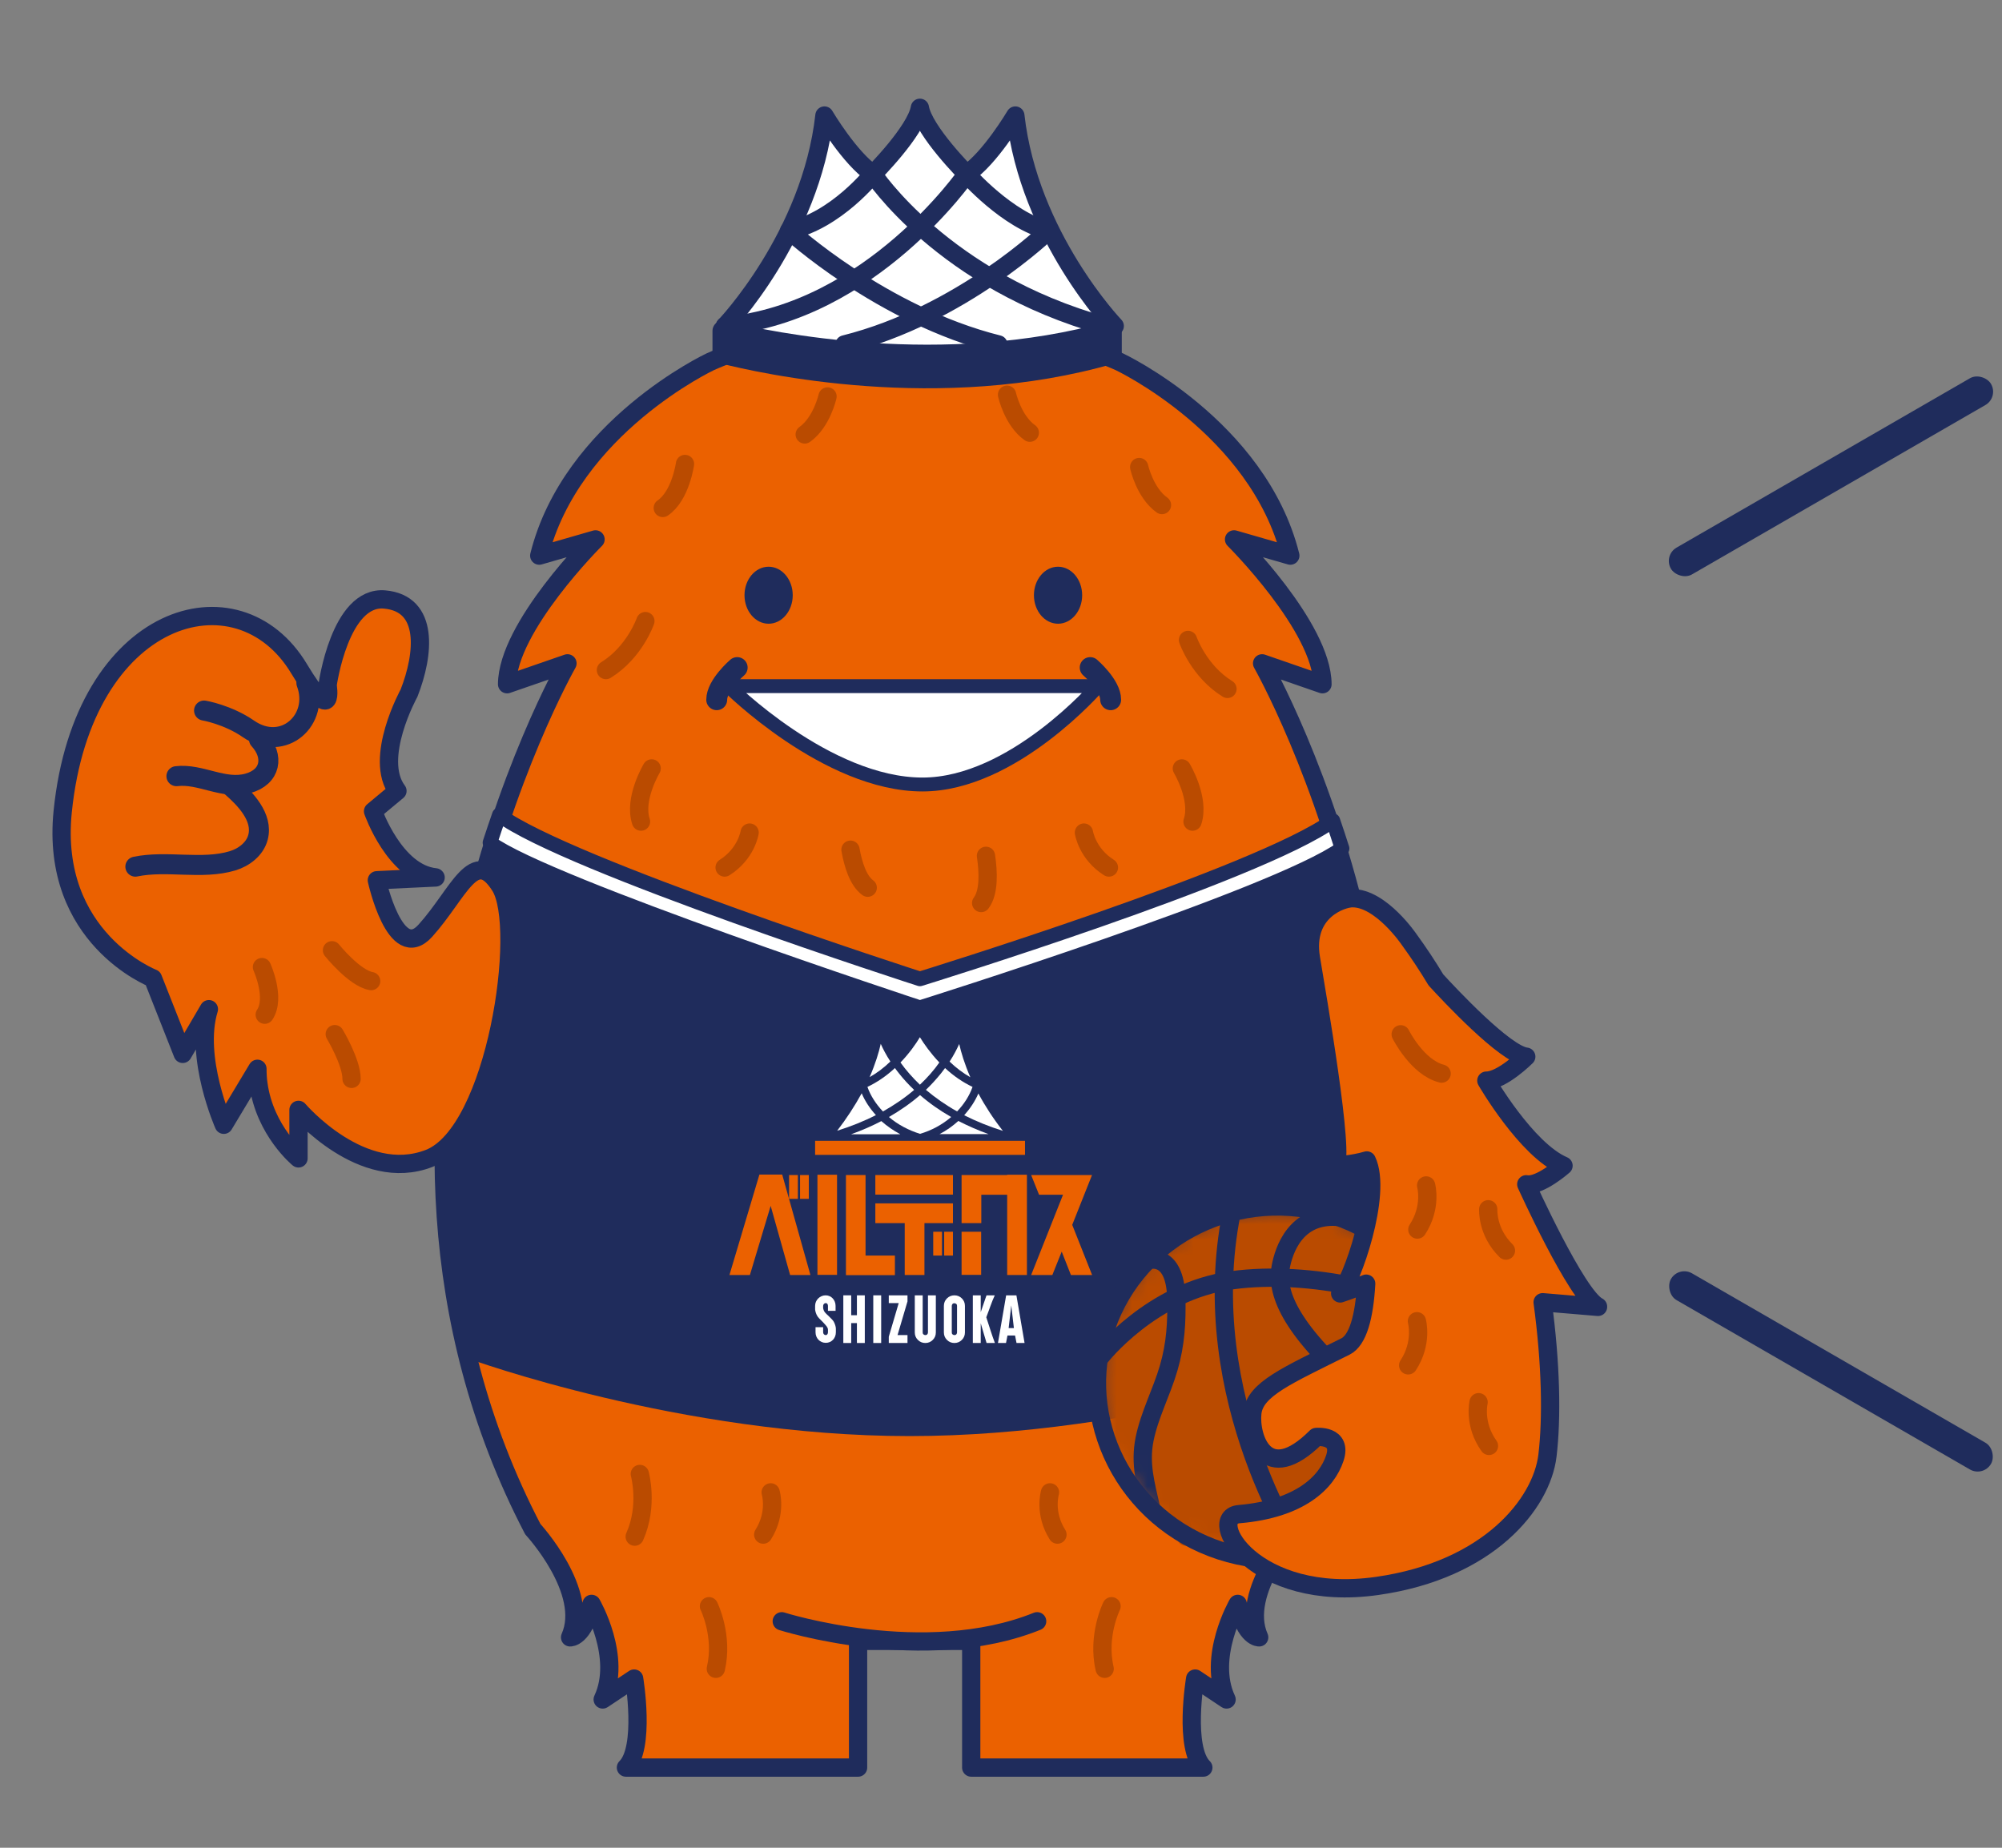 <svg xmlns="http://www.w3.org/2000/svg" fill="none" viewBox="0 0 130 120" height="120" width="130">
<rect x="0" y="0" width="130" height="120" fill="#808080" stroke="none"/>
<path stroke-linejoin="round" stroke-linecap="round" stroke-width="1.187" stroke="#1F2C5C" fill="#EB6100" d="M55.719 106.563V114.793H40.645C41.936 113.531 41.177 109.012 41.177 109.012L39.136 110.37C40.427 107.627 38.414 104.162 38.414 104.162C37.902 106.393 37.019 106.336 37.019 106.336C38.339 103.355 34.599 99.311 34.599 99.311C20.37 71.993 36.848 43.08 36.848 43.08L32.928 44.437C32.947 40.716 38.671 35.03 38.671 35.03L35.016 36.084C37.095 27.74 46.113 23.497 46.113 23.497C46.113 23.497 53.184 20.289 59.402 20.289C65.619 20.289 72.691 23.497 72.691 23.497C72.691 23.497 81.699 27.74 83.787 36.084L80.133 35.03C80.133 35.03 85.856 40.716 85.875 44.437L81.955 43.08C81.955 43.08 98.415 71.993 84.186 99.311C84.186 99.311 80.446 103.355 81.765 106.336C81.765 106.336 80.873 106.393 80.37 104.162C80.37 104.162 78.358 107.627 79.648 110.37L77.608 109.012C77.608 109.012 76.848 113.531 78.139 114.793H63.066V106.563H55.747H55.719Z"></path>
<path stroke-linejoin="round" stroke-linecap="round" stroke-width="1.187" stroke="#BA4B00" d="M46.037 104.314C46.037 104.314 46.986 106.232 46.483 108.377"></path>
<path stroke-linejoin="round" stroke-linecap="round" stroke-width="1.187" stroke="#BA4B00" d="M41.547 95.724C41.547 95.724 42.117 97.783 41.215 99.796"></path>
<path stroke-linejoin="round" stroke-linecap="round" stroke-width="1.187" stroke="#BA4B00" d="M50.043 96.92C50.043 96.92 50.451 98.258 49.559 99.663"></path>
<path stroke-linejoin="round" stroke-linecap="round" stroke-width="1.187" stroke="#BA4B00" d="M72.178 104.314C72.178 104.314 71.229 106.232 71.732 108.377"></path>
<path stroke-linejoin="round" stroke-linecap="round" stroke-width="1.187" stroke="#BA4B00" d="M68.182 96.92C68.182 96.92 67.774 98.258 68.666 99.663"></path>
<path stroke-linejoin="round" stroke-linecap="round" stroke-width="1.187" stroke="#BA4B00" d="M65.392 25.633C65.392 25.633 65.762 27.313 66.872 28.101"></path>
<path stroke-linejoin="round" stroke-linecap="round" stroke-width="1.187" stroke="#BA4B00" d="M53.735 25.747C53.735 25.747 53.364 27.427 52.254 28.215"></path>
<path fill="#1F2C5C" d="M88.296 88.234C91.362 75.401 90.394 64.077 87.138 55.106L59.383 65.339L31.808 54.736C28.514 63.716 27.347 75.277 30.451 88.244C30.451 88.244 44.195 93.265 59.06 93.265C73.925 93.265 88.296 88.234 88.296 88.234Z"></path>
<path stroke-linejoin="round" stroke-linecap="round" stroke-width="0.949" stroke="#1F2C5C" fill="white" d="M87.147 55.106C86.948 54.48 86.749 53.872 86.549 53.293C81.794 56.767 59.734 63.573 59.734 63.573C59.734 63.573 36.801 56.179 32.425 52.923C32.225 53.502 32.017 54.109 31.817 54.726C35.548 57.479 59.734 65.443 59.734 65.443C59.734 65.443 82.847 58.191 87.147 55.097V55.106Z"></path>
<path fill="#EB6100" d="M66.559 74.09H52.929V75.001H66.559V74.09Z"></path>
<path fill="#EB6100" d="M50.651 76.282H49.474H49.312L47.366 82.803H48.695L50.043 78.314L51.306 82.803H52.625L50.793 76.282H50.651Z"></path>
<path fill="#EB6100" d="M56.204 76.311H54.932V82.813H58.111V81.541H56.204V76.311Z"></path>
<path fill="#EB6100" d="M54.353 76.292H53.081V82.794H54.353V76.292Z"></path>
<path fill="#EB6100" d="M66.683 76.292H65.401V76.311H63.721H62.44V77.592V79.434H63.721V77.592H65.401V82.804H66.683V77.592V76.311V76.292Z"></path>
<path fill="#EB6100" d="M63.711 79.994H62.44V82.794H63.711V79.994Z"></path>
<path fill="#EB6100" d="M56.84 79.434H58.748V82.803H60.029V79.434H61.88V78.152H56.84V79.434Z"></path>
<path fill="#EB6100" d="M61.88 76.311H56.84V77.582H61.88V76.311Z"></path>
<path fill="#EB6100" d="M61.88 79.994H61.31V81.541H61.88V79.994Z"></path>
<path fill="#EB6100" d="M61.168 79.994H60.599V81.541H61.168V79.994Z"></path>
<path fill="#EB6100" d="M52.521 76.311H51.951V77.858H52.521V76.311Z"></path>
<path fill="#EB6100" d="M51.809 76.311H51.239V77.858H51.809V76.311Z"></path>
<path fill="#EB6100" d="M70.916 76.311H69.54H66.958L67.471 77.592H69.027L66.958 82.803H68.334L68.942 81.284L69.54 82.803H70.916L69.625 79.547L70.907 76.32L70.916 76.311Z"></path>
<path fill="white" d="M54.144 85.842C54.077 85.728 54.001 85.662 53.792 85.453C53.736 85.396 53.612 85.301 53.536 85.187C53.489 85.121 53.451 84.988 53.451 84.94V84.808C53.451 84.713 53.527 84.627 53.622 84.627C53.707 84.627 53.764 84.703 53.764 84.808V85.13H54.258V84.808C54.258 84.428 53.982 84.124 53.612 84.124C53.242 84.124 52.929 84.428 52.929 84.808V85.045C52.938 85.149 52.995 85.368 53.1 85.51C53.185 85.633 53.413 85.823 53.555 85.994C53.622 86.079 53.764 86.193 53.764 86.364V86.525C53.764 86.621 53.707 86.706 53.622 86.706C53.527 86.706 53.451 86.63 53.451 86.525V86.193H52.957V86.525C52.957 86.905 53.242 87.209 53.622 87.209C54.001 87.209 54.277 86.905 54.277 86.525V86.288C54.277 86.165 54.22 85.984 54.144 85.842Z"></path>
<path fill="white" d="M55.757 84.124H55.644V84.228V85.415H55.273V84.228V84.124H55.159H54.875H54.761V84.228V87.105V87.219H54.875H55.159H55.273V87.105V85.927H55.644V87.105V87.219H55.757H56.042H56.156V87.105V84.228V84.124H56.042H55.757Z"></path>
<path fill="white" d="M56.82 84.124H56.706V84.228V87.105V87.219H56.82H57.114H57.219V87.105V84.228V84.124H57.114H56.82Z"></path>
<path fill="white" d="M57.827 84.124H57.713V84.228V84.523V84.627H57.827H58.358L57.722 86.782L57.713 86.82V87.105V87.219H57.827H58.814H58.928V87.105V86.82V86.706H58.814H58.282L58.918 84.551L58.928 84.523V84.228V84.124H58.814H57.827Z"></path>
<path fill="white" d="M60.37 84.124H60.257V86.535C60.257 86.582 60.238 86.63 60.209 86.658C60.171 86.696 60.133 86.706 60.086 86.706C60.038 86.706 60 86.687 59.962 86.658C59.924 86.621 59.915 86.582 59.915 86.535V84.124H59.402V86.535C59.402 86.725 59.469 86.886 59.602 87.019C59.735 87.152 59.896 87.219 60.086 87.219C60.276 87.219 60.437 87.152 60.57 87.019C60.703 86.886 60.769 86.725 60.769 86.535V84.124H60.37Z"></path>
<path fill="white" d="M61.974 84.124C61.785 84.124 61.623 84.191 61.49 84.323C61.358 84.456 61.291 84.618 61.291 84.808V86.535C61.291 86.725 61.358 86.886 61.49 87.019C61.623 87.152 61.785 87.219 61.974 87.219C62.164 87.219 62.326 87.152 62.459 87.019C62.591 86.886 62.658 86.725 62.658 86.535V84.808C62.658 84.618 62.591 84.456 62.459 84.323C62.326 84.191 62.164 84.124 61.974 84.124ZM62.145 86.535C62.145 86.582 62.126 86.63 62.098 86.658C62.06 86.696 62.022 86.706 61.974 86.706C61.927 86.706 61.889 86.687 61.851 86.658C61.813 86.621 61.804 86.582 61.804 86.535V84.808C61.804 84.76 61.823 84.713 61.851 84.684C61.889 84.646 61.927 84.637 61.974 84.637C62.022 84.637 62.06 84.656 62.098 84.684C62.136 84.722 62.145 84.76 62.145 84.808V86.535Z"></path>
<path fill="white" d="M64.604 84.124H64.063L64.035 84.191L63.684 85.216V84.124H63.171V87.219H63.684C63.684 86.924 63.684 86.231 63.684 85.937C63.854 86.507 63.987 86.981 64.063 87.219H64.604C64.386 86.639 64.263 86.212 64.044 85.548C64.272 84.969 64.367 84.618 64.595 84.124H64.604Z"></path>
<path fill="white" d="M65.999 84.124H65.334L64.803 87.218H65.325C65.353 87.057 65.391 86.895 65.42 86.734H65.913C65.942 86.895 65.98 87.057 66.008 87.218H66.53L65.999 84.114V84.124ZM65.496 86.25L65.666 84.779L65.837 86.25H65.486H65.496Z"></path>
<path fill="white" d="M62.23 72.8C61.86 73.132 61.452 73.426 61.006 73.654H64.195C63.502 73.407 62.847 73.113 62.23 72.8Z"></path>
<path fill="white" d="M62.146 72.183C62.602 71.708 62.953 71.157 63.152 70.588C62.516 70.284 61.918 69.876 61.367 69.363C61.282 69.477 61.187 69.601 61.092 69.724C60.798 70.085 60.475 70.445 60.124 70.778C60.731 71.29 61.406 71.765 62.155 72.183H62.146Z"></path>
<path fill="white" d="M65.116 73.435C64.499 72.647 63.968 71.831 63.531 71.015C63.313 71.518 62.999 71.992 62.61 72.429C63.379 72.818 64.224 73.16 65.126 73.445L65.116 73.435Z"></path>
<path fill="white" d="M62.288 67.797C62.145 68.11 61.946 68.509 61.661 68.945C62.088 69.354 62.544 69.695 63.009 69.961C62.629 69.088 62.411 68.347 62.288 67.806V67.797Z"></path>
<path fill="white" d="M61.765 72.543C61.016 72.116 60.342 71.641 59.743 71.119C59.145 71.641 58.462 72.116 57.722 72.543C58.301 73.037 59.003 73.407 59.743 73.635C60.493 73.416 61.186 73.037 61.765 72.543Z"></path>
<path fill="white" d="M55.273 73.663H58.462C58.016 73.426 57.608 73.141 57.229 72.809C56.612 73.131 55.957 73.416 55.264 73.663H55.273Z"></path>
<path fill="white" d="M55.947 71.014C55.5 71.831 54.969 72.647 54.361 73.435C55.263 73.15 56.098 72.818 56.877 72.419C56.488 71.992 56.165 71.508 55.956 71.005L55.947 71.014Z"></path>
<path fill="white" d="M57.19 67.798C57.067 68.348 56.848 69.079 56.469 69.952C56.943 69.686 57.399 69.345 57.817 68.937C57.532 68.5 57.333 68.111 57.19 67.788V67.798Z"></path>
<path fill="white" d="M60.997 69.002C60.437 68.414 60 67.797 59.734 67.36C59.468 67.806 59.032 68.424 58.472 69.002C58.832 69.506 59.26 69.99 59.734 70.445C60.209 69.999 60.636 69.515 60.997 69.002Z"></path>
<path fill="white" d="M59.355 70.778C59.004 70.445 58.672 70.085 58.387 69.724C58.292 69.601 58.197 69.487 58.112 69.363C57.561 69.876 56.963 70.284 56.327 70.588C56.526 71.157 56.878 71.698 57.333 72.183C58.074 71.765 58.757 71.3 59.365 70.778H59.355Z"></path>
<path fill="#EB6100" d="M50.764 105.291C50.764 105.291 60.028 108.243 67.347 105.291H50.764Z"></path>
<path stroke-linejoin="round" stroke-linecap="round" stroke-width="1.187" stroke="#1F2C5C" d="M50.764 105.291C50.764 105.291 60.028 108.243 67.347 105.291"></path>
<path stroke-linejoin="round" stroke-linecap="round" stroke-width="1.187" stroke="#1F2C5C" fill="white" d="M65.931 7.503C65.931 7.503 64.289 10.284 62.771 11.3C62.771 11.3 59.989 8.519 59.733 7C59.477 8.519 56.696 11.3 56.696 11.3C55.177 10.284 53.535 7.503 53.535 7.503C52.652 15.353 47.08 21.172 47.08 21.172C50.241 23.326 59.733 23.194 59.733 23.194C59.733 23.194 69.225 23.317 72.386 21.172C72.386 21.172 66.814 15.353 65.931 7.503Z"></path>
<path stroke-linejoin="round" stroke-linecap="round" stroke-width="1.187" stroke="#1F2C5C" d="M71.75 21.172C61.242 18.258 56.686 11.3 56.686 11.3C56.686 11.3 54.285 14.337 51.247 14.973C51.247 14.973 57.227 20.469 64.83 22.368"></path>
<path stroke-linejoin="round" stroke-linecap="round" stroke-width="1.187" stroke="#1F2C5C" d="M47.071 21.172C56.563 20.289 62.771 11.3 62.771 11.3C62.771 11.3 65.429 14.337 68.087 14.973C68.087 14.973 62.43 20.469 54.836 22.368"></path>
<path fill="#1F2C5C" d="M46.758 23.592C49.293 24.237 61.044 26.895 72.359 23.601C72.643 23.516 72.843 23.25 72.843 22.956V21.523C72.843 21.076 72.416 20.763 71.988 20.877C61.224 23.886 50.147 21.589 47.09 20.839C46.673 20.735 46.265 21.057 46.265 21.494V22.937C46.265 23.241 46.464 23.506 46.768 23.582L46.758 23.592Z"></path>
<path stroke-linejoin="round" stroke-linecap="round" stroke-width="1.187" stroke="#BA4B00" d="M44.48 30.132C44.48 30.132 44.195 32.201 43.037 32.989"></path>
<path stroke-linejoin="round" stroke-linecap="round" stroke-width="1.187" stroke="#BA4B00" d="M73.973 30.331C73.973 30.331 74.343 32.011 75.453 32.799"></path>
<path stroke-linejoin="round" stroke-linecap="round" stroke-width="1.187" stroke="#BA4B00" d="M77.143 41.56C77.143 41.56 77.835 43.582 79.706 44.74"></path>
<path stroke-linejoin="round" stroke-linecap="round" stroke-width="1.187" stroke="#BA4B00" d="M76.744 49.904C76.744 49.904 77.931 51.879 77.437 53.359"></path>
<path stroke-linejoin="round" stroke-linecap="round" stroke-width="1.187" stroke="#BA4B00" d="M70.385 54.071C70.385 54.071 70.594 55.448 72.008 56.34"></path>
<path stroke-linejoin="round" stroke-linecap="round" stroke-width="1.187" stroke="#BA4B00" d="M41.908 40.336C41.908 40.336 41.215 42.358 39.345 43.516"></path>
<path stroke-linejoin="round" stroke-linecap="round" stroke-width="1.187" stroke="#BA4B00" d="M42.316 49.904C42.316 49.904 41.13 51.879 41.623 53.359"></path>
<path stroke-linejoin="round" stroke-linecap="round" stroke-width="1.187" stroke="#BA4B00" d="M48.676 54.071C48.676 54.071 48.467 55.448 47.053 56.34"></path>
<path stroke-linejoin="round" stroke-linecap="round" stroke-width="1.187" stroke="#BA4B00" d="M64.024 55.58C64.176 56.605 64.243 57.944 63.711 58.646"></path>
<path stroke-linejoin="round" stroke-linecap="round" stroke-width="1.187" stroke="#BA4B00" d="M55.226 55.182C55.396 56.131 55.719 57.194 56.346 57.65"></path>
<path stroke-linejoin="round" stroke-linecap="round" stroke-width="1.187" stroke="#1F2C5C" fill="#EB6100" d="M28.287 56.986L24.471 57.166C24.471 57.166 25.667 62.615 27.622 60.441C29.805 58.021 30.774 54.869 32.473 57.537C34.172 60.204 32.226 73.531 27.869 75.23C23.512 76.929 19.383 72.079 19.383 72.079V75.23C19.383 75.23 17.2 73.446 16.782 70.408C16.735 70.095 16.716 69.763 16.716 69.411L14.533 73.047C14.533 73.047 12.596 68.68 13.564 65.539L11.865 68.443L9.929 63.536C9.929 63.536 3.237 60.925 4.072 52.696C5.392 39.729 15.453 36.815 19.421 43.431C21.766 47.333 21.272 44.495 21.272 44.495C21.272 44.495 22.069 38.676 24.974 38.932C27.878 39.188 27.556 42.482 26.559 45.017C26.559 45.017 24.224 49.25 25.809 51.367L24.224 52.686C24.224 52.686 25.629 56.711 28.277 56.977L28.287 56.986Z"></path>
<path stroke-linejoin="round" stroke-linecap="round" stroke-width="1.3" stroke="#1F2C5C" d="M13.251 46.146C13.251 46.146 14.779 46.402 16.127 47.332C18.405 48.917 20.788 46.734 19.895 44.352"></path>
<path stroke-linejoin="round" stroke-linecap="round" stroke-width="1.3" stroke="#1F2C5C" d="M16.82 48.025C17.826 49.127 17.579 50.465 16.099 50.873C14.523 51.31 13.023 50.218 11.457 50.408"></path>
<path stroke-linejoin="round" stroke-linecap="round" stroke-width="1.3" stroke="#1F2C5C" d="M15.036 51.101C15.919 51.87 17.096 53.075 16.754 54.375C16.555 55.135 15.852 55.676 15.102 55.904C13.109 56.502 10.84 55.856 8.79 56.283"></path>
<path stroke-linejoin="round" stroke-linecap="round" stroke-width="1.187" stroke="#BA4B00" d="M17.01 62.805C17.01 62.805 17.921 64.808 17.19 65.899"></path>
<path stroke-linejoin="round" stroke-linecap="round" stroke-width="1.187" stroke="#BA4B00" d="M21.737 67.161C21.737 67.161 22.829 68.974 22.829 70.066"></path>
<path stroke-linejoin="round" stroke-linecap="round" stroke-width="1.187" stroke="#BA4B00" d="M21.557 61.713C21.557 61.713 23.009 63.526 24.101 63.716"></path>
<path stroke-linejoin="round" stroke-linecap="round" stroke-width="1.187" stroke="#BA4B00" d="M76.677 95.724C76.677 95.724 76.108 97.783 77.01 99.796"></path>
<mask height="24" width="24" y="78" x="71" maskUnits="userSpaceOnUse" style="mask-type:luminance" id="mask0_5230_10771">
<path fill="white" d="M87.195 79.141C93.213 81.447 96.194 88.092 93.84 93.996C91.486 99.891 84.699 102.814 78.681 100.508C72.663 98.201 69.682 91.556 72.036 85.652C74.39 79.758 81.177 76.834 87.195 79.141Z"></path>
</mask>
<g mask="url(#mask0_5230_10771)">
<path fill="#BA4B00" d="M87.195 79.141C93.213 81.447 96.194 88.092 93.84 93.996C91.486 99.891 84.699 102.814 78.681 100.508C72.663 98.201 69.682 91.556 72.036 85.652C74.39 79.758 81.177 76.834 87.195 79.141Z"></path>
<path stroke-linejoin="round" stroke-linecap="round" stroke-width="1.187" stroke="#1F2C5C" d="M71.457 88.12C71.457 88.12 74.779 83.849 79.99 83.146C85.202 82.444 91.277 84.058 93.859 85.681"></path>
<path stroke-linejoin="round" stroke-linecap="round" stroke-width="1.187" stroke="#1F2C5C" d="M74.741 97.935C74.399 96.407 74.001 95.059 74.323 93.464C74.646 91.869 75.434 90.408 75.889 88.841C76.345 87.275 76.421 85.842 76.383 84.295C76.298 81.257 74.532 81.846 74.532 81.846"></path>
<path stroke-linejoin="round" stroke-linecap="round" stroke-width="1.187" stroke="#1F2C5C" d="M79.981 78.704C77.532 90.921 84.661 101.257 84.661 101.257"></path>
<path stroke-linejoin="round" stroke-linecap="round" stroke-width="1.187" stroke="#1F2C5C" d="M92.548 96.274C92.548 96.274 92.501 93.958 87.897 89.895C83.293 85.832 82.923 83.611 83.16 82.301C83.36 81.191 84.129 78.865 86.815 79.026"></path>
</g>
<path stroke-linejoin="round" stroke-linecap="round" stroke-width="1.187" stroke="#1F2C5C" d="M87.195 79.141C93.213 81.447 96.194 88.092 93.84 93.996C91.486 99.891 84.699 102.814 78.681 100.508C72.663 98.201 69.682 91.556 72.036 85.652C74.39 79.758 81.177 76.834 87.195 79.141Z"></path>
<path stroke-linejoin="round" stroke-linecap="round" stroke-width="1.187" stroke="#1F2C5C" fill="#EB6100" d="M103.768 84.855C102.383 84.162 99.108 76.91 99.108 76.91C99.972 77.081 101.528 75.705 101.528 75.705C99.108 74.67 96.516 70.18 96.516 70.18C97.551 70.18 99.108 68.624 99.108 68.624C97.731 68.472 94.077 64.552 93.242 63.64C92.701 62.739 92.121 61.865 91.514 61.03C91.514 61.03 89.673 58.306 87.803 58.334C87.176 58.334 84.613 59.132 85.126 62.236C85.515 64.58 87.376 75.268 86.683 75.705C86.683 75.705 87.879 75.629 88.752 75.363C89.796 77.537 87.736 83.28 87.024 84.001C87.024 84.001 87.822 83.745 88.714 83.365C88.591 85.51 88.182 87.038 87.366 87.447C83.569 89.345 81.49 90.209 81.32 91.766C81.149 93.322 82.183 96.597 85.468 93.322C85.468 93.322 87.195 93.151 86.673 94.708C86.151 96.265 84.433 97.993 80.456 98.334C78.234 98.524 81.395 104.143 89.435 102.995C96.687 101.96 100.104 97.651 100.484 94.537C100.778 92.088 100.712 88.557 100.171 84.571L103.768 84.874V84.855Z"></path>
<path stroke-linejoin="round" stroke-linecap="round" stroke-width="1.187" stroke="#BA4B00" d="M96.639 78.533C96.639 78.533 96.544 79.995 97.788 81.219"></path>
<path stroke-linejoin="round" stroke-linecap="round" stroke-width="1.187" stroke="#BA4B00" d="M96.013 91.064C96.013 91.064 95.672 92.487 96.687 93.902"></path>
<path stroke-linejoin="round" stroke-linecap="round" stroke-width="1.187" stroke="#BA4B00" d="M92.606 76.986C92.606 76.986 92.995 78.391 92.036 79.853"></path>
<path stroke-linejoin="round" stroke-linecap="round" stroke-width="1.187" stroke="#BA4B00" d="M92.008 85.805C92.008 85.805 92.397 87.21 91.439 88.671"></path>
<path stroke-linejoin="round" stroke-linecap="round" stroke-width="1.187" stroke="#BA4B00" d="M90.954 67.171C90.954 67.171 92.027 69.326 93.612 69.724"></path>
<path fill="#1F2C5C" d="M49.91 40.507C50.775 40.507 51.476 39.678 51.476 38.656C51.476 37.633 50.775 36.805 49.91 36.805C49.045 36.805 48.344 37.633 48.344 38.656C48.344 39.678 49.045 40.507 49.91 40.507Z"></path>
<path fill="#1F2C5C" d="M68.704 40.507C69.569 40.507 70.27 39.678 70.27 38.656C70.27 37.633 69.569 36.805 68.704 36.805C67.839 36.805 67.138 37.633 67.138 38.656C67.138 39.678 67.839 40.507 68.704 40.507Z"></path>
<path stroke-linejoin="round" stroke-linecap="round" stroke-width="1.357" stroke="#1F2C5C" d="M46.54 45.443C46.54 44.494 47.869 43.355 47.869 43.355"></path>
<path stroke-linejoin="round" stroke-linecap="round" stroke-width="1.357" stroke="#1F2C5C" d="M70.792 43.355C70.792 43.355 72.121 44.494 72.121 45.443"></path>
<path stroke-linejoin="round" stroke-linecap="round" stroke-width="0.902" stroke="#1F2C5C" fill="white" d="M71.305 44.56H47.299C47.299 44.56 53.687 50.948 59.904 50.948C65.78 50.948 71.295 44.56 71.295 44.56H71.305Z"></path>
<rect fill="#1F2C5C" transform="rotate(-30 108 36.065)" rx="1" height="2.008" width="24" y="36.065" x="108"></rect>
<rect fill="#1F2C5C" transform="rotate(30 109.005 82.195)" rx="1" height="2.008" width="24" y="82.195" x="109.005"></rect>
</svg>
